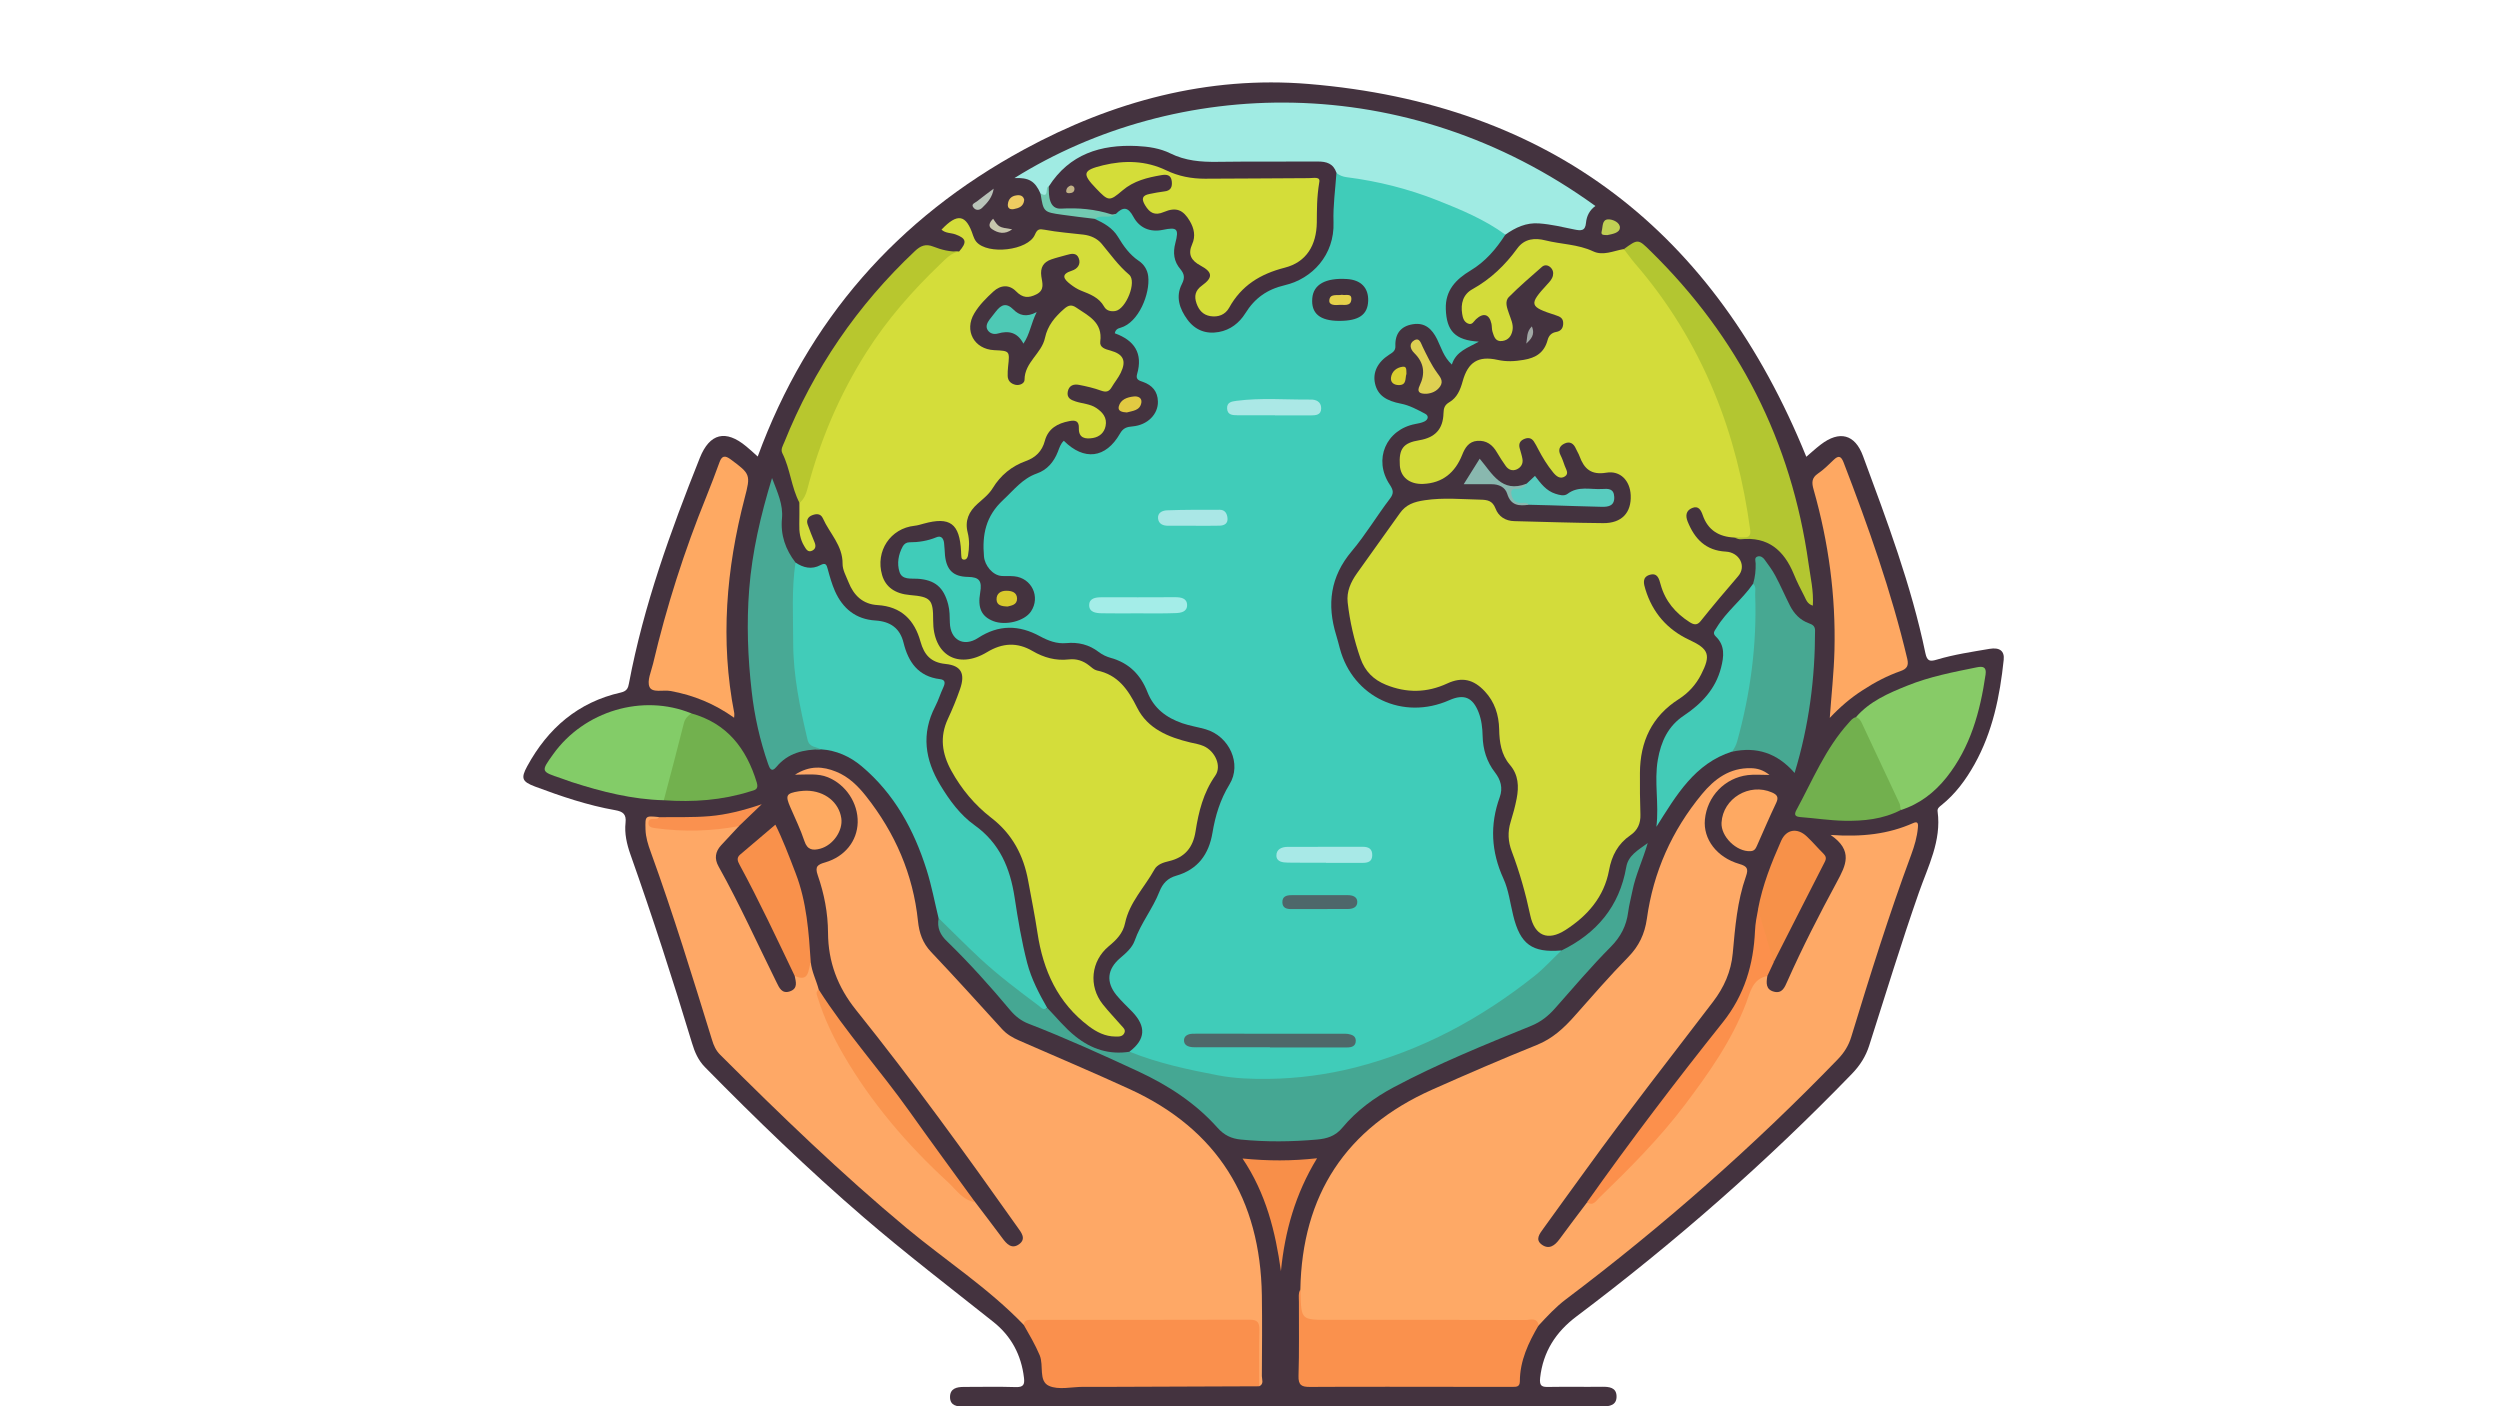 <svg version="1.0" preserveAspectRatio="xMidYMid meet" height="1080" viewBox="0 0 1440 810" zoomAndPan="magnify" width="1920" xmlns:xlink="http://www.w3.org/1999/xlink" xmlns="http://www.w3.org/2000/svg"><defs><clipPath id="bb5af116bf"><path clip-rule="nonzero" d="M 301 47 L 1154.785 47 L 1154.785 810 L 301 810 Z M 301 47"></path></clipPath></defs><g clip-path="url(#bb5af116bf)"><path fill-rule="nonzero" fill-opacity="1" d="M 436.445 262.965 C 465.262 184.418 516.75 125.805 589.812 86.117 C 640.844 58.391 695.77 43.59 753.625 48.355 C 893.387 59.902 987.891 133.594 1040.434 263.102 C 1042.727 261.18 1045.609 258.473 1048.727 256.09 C 1059.535 247.797 1068.469 250.086 1073.098 262.691 C 1086.883 299.949 1100.902 337.113 1109.012 376.16 C 1110.02 381.062 1111.852 381.062 1115.559 379.961 C 1125.5 376.984 1135.809 375.473 1146.023 373.73 C 1151.75 372.77 1154.68 374.922 1154.133 380.055 C 1151.934 401.043 1147.766 421.527 1137.32 440.227 C 1132.328 449.16 1126.324 457.32 1118.262 463.781 C 1116.98 464.789 1115.789 465.66 1116.062 467.445 C 1118.355 484.355 1110.566 498.977 1105.301 514.055 C 1095.086 543.199 1086.105 572.758 1076.668 602.227 C 1074.652 608.551 1071.355 613.684 1066.82 618.402 C 1017.621 669.27 964.574 715.738 908.047 758.27 C 896.184 767.203 888.809 778.523 887.113 793.645 C 886.562 798.688 888.395 798.961 892.289 798.871 C 902.457 798.688 912.672 798.918 922.844 798.777 C 926.922 798.734 930.953 799.191 931.133 804.094 C 931.316 809.457 927.102 810.145 922.75 810.145 C 807.816 810.098 692.883 810.098 577.949 810.098 C 570.438 810.098 562.879 810.281 555.367 810.234 C 551.473 810.234 547.211 809.824 547.211 804.691 C 547.211 799.742 551.059 798.871 555.184 798.871 C 565.168 798.871 575.109 798.641 585.094 798.961 C 589.539 799.102 590.273 797.449 589.812 793.602 C 588.258 780.449 582.484 769.586 572.133 761.383 C 547.027 741.449 521.559 721.926 497.234 700.984 C 465.488 673.625 435.438 644.57 406.074 614.691 C 402.18 610.75 400.121 605.938 398.609 600.852 C 387.57 564.324 375.84 528.078 363.105 492.102 C 361.047 486.234 359.625 480.094 360.312 473.91 C 360.863 468.914 358.754 467.445 354.402 466.668 C 338.508 463.871 323.254 458.695 308.184 453.059 C 300.668 450.215 299.891 448.293 303.691 441.324 C 315.602 419.465 333.012 404.434 357.609 398.891 C 361.09 398.109 361.824 396.277 362.281 393.617 C 370.758 348.707 386.238 305.996 403.098 263.746 C 408.777 249.539 417.984 247.293 429.805 257.098 C 431.957 258.84 434.062 260.812 436.445 262.965 Z M 436.445 262.965" fill="#44333f"></path></g><path fill-rule="nonzero" fill-opacity="1" d="M 867.094 135.152 C 861.781 143.402 855.598 150.688 847.031 155.82 C 838.738 160.816 832.418 167.141 832.785 178 C 833.195 190.605 838.098 195.965 851.793 196.789 C 845.473 200.41 838.691 202.289 836.266 209.988 C 831.547 205.59 830.125 200.184 827.789 195.414 C 824.812 189.414 820.781 185.656 813.82 186.754 C 806.855 187.855 803.465 192.254 803.742 199.312 C 803.879 202.062 802.137 203.07 800.168 204.305 C 793.434 208.613 790.594 214.527 792.012 220.895 C 793.523 227.68 798.426 230.887 807.039 232.535 C 811.848 233.453 816.43 235.973 820.871 238.309 C 823.164 239.5 822.707 241.746 820.324 242.848 C 818.766 243.582 816.934 243.902 815.238 244.223 C 798.336 247.43 790.867 264.707 800.488 279.141 C 802.594 282.352 803.008 284.137 800.488 287.391 C 792.977 297.242 786.609 308.012 778.637 317.453 C 766.223 332.164 764.207 348.16 769.66 365.895 C 770.438 368.414 771.078 370.98 771.766 373.547 C 779.277 401.547 808.094 415.156 834.844 403.289 C 843.227 399.578 848.266 401.641 851.656 410.254 C 853.352 414.609 853.902 419.281 853.992 423.91 C 854.176 431.703 856.328 438.715 861.094 444.898 C 864.438 449.207 865.766 453.883 863.84 459.199 C 858.07 475.145 858.895 490.59 865.996 506.125 C 868.973 512.633 869.844 520.148 871.582 527.207 C 875.613 543.887 882.441 548.883 899.297 547.461 C 899.984 549.797 898.473 551.219 897.008 552.547 C 857.152 588.891 811.254 612.902 757.473 620.922 C 722.34 626.191 688.441 620.785 655.184 609.465 C 653.305 608.824 650.512 608.918 650.648 605.707 C 659.809 598.695 660.312 591.32 652.25 582.84 C 649.184 579.633 645.883 576.652 643.09 573.215 C 636.949 565.656 637.777 558.23 645.152 551.906 C 648.539 549.02 652.113 545.949 653.578 541.824 C 657.105 531.742 663.977 523.449 667.824 513.594 C 669.66 508.875 672.59 505.805 677.445 504.43 C 689.953 500.855 696.32 492.055 698.379 479.684 C 700.031 469.828 702.824 460.574 708.184 451.82 C 715.422 440.043 708.137 424.047 694.441 420.062 C 689.996 418.777 685.371 418.09 680.973 416.578 C 671.812 413.418 664.574 408.008 660.91 398.613 C 657.062 388.762 650.418 381.934 639.973 379 C 637.453 378.312 634.891 377.121 632.875 375.562 C 627.285 371.254 621.055 369.789 614.184 370.43 C 608.641 370.934 603.785 369.055 599.02 366.488 C 586.973 359.891 575.246 359.707 563.383 367.453 C 555 372.906 547.348 368.504 547.121 358.699 C 547.027 355.172 547.074 351.688 546.156 348.16 C 543.594 338.305 538.555 333.996 528.477 333.355 C 524.629 333.129 519.637 334.09 518.125 329.461 C 516.566 324.602 517.438 319.379 520 314.703 C 520.781 313.285 522.156 312.367 523.805 312.367 C 529.164 312.367 534.34 311.543 539.332 309.48 C 542.125 308.289 543.457 310.168 543.777 312.688 C 544.098 315.117 544.098 317.547 544.324 319.973 C 545.242 328.5 549.227 332.164 557.566 332.301 C 564.07 332.395 565.766 334.594 564.574 341.422 C 563.062 350.129 565.305 355.078 572.086 357.734 C 579.188 360.531 590.133 357.781 593.844 352.191 C 599.434 343.805 594.258 332.898 584.133 331.934 C 581.707 331.707 579.277 331.934 576.852 331.754 C 571.719 331.34 567.23 325.703 566.773 320.57 C 565.672 307.969 567.734 297.336 577.859 287.941 C 583.996 282.258 588.898 275.66 597.234 272.727 C 603.145 270.664 607.039 266.082 609.328 260.215 C 610.199 257.969 610.887 255.586 612.766 253.891 C 624.445 265.531 636.906 264.066 645.105 249.766 C 646.984 246.422 649.184 245.871 652.434 245.598 C 661 244.816 667.141 238.586 666.957 231.254 C 666.816 225.434 663.656 221.859 658.344 219.98 C 656.238 219.246 654.039 218.695 654.953 215.535 C 658.48 203.434 653.305 195.965 642.129 191.98 C 642.492 189.777 644.004 189.137 645.473 188.77 C 655.871 185.793 662.559 169.156 661.367 159.121 C 660.953 155.453 658.938 152.246 655.961 150.277 C 650.648 146.699 647.168 141.75 643.961 136.438 C 640.844 131.258 635.852 128.508 630.582 126.078 C 632.918 121.223 638.371 124.246 641.578 121.68 C 648.77 117.281 649.227 117.234 653.898 123.648 C 658.16 129.469 663.43 131.762 670.574 130.203 C 677.355 128.738 679.875 130.844 678.73 137.719 C 677.629 144.41 678.043 150.367 682.301 155.867 C 684.316 158.434 683.262 161.273 682.348 164.07 C 679.277 173.465 682.395 182.676 690.043 187.168 C 697.145 191.336 707.039 190.375 712.672 182.539 C 720.965 170.988 731.5 164.621 744.832 160.082 C 758.848 155.27 766.27 143.812 765.996 128.141 C 765.812 118.473 766.359 108.801 768.695 99.316 C 781.98 100.188 794.855 103.258 807.633 106.695 C 826.555 111.734 844.281 119.848 861.504 129.102 C 864.117 130.523 867.004 131.578 867.094 135.152 Z M 867.094 135.152" fill="#40ccb9"></path><path fill-rule="nonzero" fill-opacity="1" d="M 998.93 309.617 C 990.137 309.203 983.77 305.402 980.793 296.785 C 979.785 293.898 978.363 291.059 974.652 292.617 C 971.172 294.082 970.715 296.969 972.086 300.406 C 976.117 310.398 982.484 317.133 994.074 317.73 C 1001.863 318.141 1006.168 326.117 1001.176 331.891 C 993.801 340.414 986.562 349.027 979.508 357.828 C 977.445 360.395 975.477 359.797 973.188 358.332 C 965.078 353.152 959.168 346.234 956.559 336.793 C 955.641 333.492 954.816 329.734 950.191 331.109 C 945.703 332.484 946.801 336.379 947.762 339.496 C 951.887 352.879 960.316 362.641 973.094 368.598 C 984.457 373.867 985.555 377.352 979.828 388.531 C 976.852 394.398 972.547 399.117 967.047 402.648 C 951.43 412.59 944.695 427.164 944.602 445.223 C 944.555 453.195 944.602 461.168 944.879 469.145 C 945.059 474.23 943.32 478.215 939.105 481.105 C 931.961 486.008 928.34 492.789 926.781 501.406 C 923.941 516.664 914.324 527.617 901.633 535.73 C 891.512 542.191 883.953 539.031 881.434 527.25 C 878.773 514.648 875.293 502.367 870.758 490.359 C 868.652 484.77 868.332 479.227 870.117 473.449 C 871.492 469.004 872.727 464.516 873.598 459.977 C 874.926 453.059 874.699 446.367 869.703 440.547 C 864.664 434.68 863.66 427.484 863.52 420.016 C 863.336 411.812 860.957 404.297 855.23 398.203 C 848.816 391.328 842.129 389.723 833.652 393.664 C 821.879 399.117 810.199 399.254 798.336 394.445 C 791.188 391.559 786.242 386.699 783.629 379.23 C 779.965 368.734 777.492 358.012 776.254 346.965 C 775.566 340.641 778.086 335.234 781.57 330.285 C 789.723 318.691 798.105 307.281 806.262 295.688 C 809.832 290.598 814.461 289.039 820.691 288.125 C 831.5 286.52 842.035 287.574 852.711 287.805 C 856.832 287.895 859.672 288.398 861.414 292.891 C 863.156 297.52 867.141 300.086 872.316 300.176 C 889.355 300.59 906.398 301.184 923.438 301.324 C 934.113 301.414 939.746 295.32 939.289 285.238 C 938.922 276.898 933.332 270.895 925.227 272.27 C 916.477 273.734 912.445 270.023 909.789 262.734 C 909.285 261.27 908.367 259.988 907.773 258.566 C 906.445 255.402 904.199 253.938 900.945 255.586 C 898.199 256.961 897.375 259.254 898.887 262.23 C 899.895 264.203 900.582 266.309 901.312 268.371 C 902.047 270.391 903.832 272.773 901.449 274.375 C 898.703 276.211 896.41 274.332 894.625 272.129 C 891.234 268.008 888.488 263.469 886.012 258.75 C 885.188 257.191 884.41 255.586 883.402 254.121 C 881.844 251.965 879.738 251.965 877.492 253.066 C 875.387 254.121 874.742 255.816 875.293 258.016 C 875.844 260.168 876.578 262.23 876.941 264.387 C 877.402 267.09 876.074 269.242 873.691 270.344 C 871.125 271.488 868.836 270.574 867.277 268.371 C 865.492 265.852 863.797 263.238 862.238 260.582 C 859.719 256.184 856.145 253.523 850.922 253.938 C 846.023 254.305 843.824 257.926 842.219 262.004 C 838.145 272.223 830.906 278.27 819.727 278.73 C 811.848 279.051 806.719 274.742 806.305 268.098 C 805.664 258.473 808.277 255.082 817.527 253.57 C 826.645 252.059 831.227 247.156 831.453 237.988 C 831.547 235.055 832.098 233.27 834.891 231.621 C 839.289 229.055 841.168 224.469 842.496 219.613 C 845.562 208.566 851.426 204.809 862.605 207.285 C 867.734 208.43 872.547 208.156 877.629 207.285 C 884.684 206.141 889.539 203.023 891.418 195.875 C 892.105 193.309 893.664 191.656 896.41 191.199 C 899.297 190.695 900.488 188.727 900.398 185.977 C 900.352 183.316 898.609 182.355 896.227 181.621 C 880.746 176.625 880.426 175.527 891.281 163.703 C 892.656 162.238 894.031 160.77 894.488 158.754 C 894.898 156.922 894.441 155.227 893.023 153.941 C 891.512 152.566 889.586 152.43 888.164 153.711 C 881.707 159.395 875.156 164.984 869.109 171.082 C 866.543 173.695 868.102 177.406 869.156 180.566 C 870.211 183.73 871.812 186.754 871.215 190.191 C 870.621 193.492 868.836 195.965 865.262 196.422 C 861.32 196.93 860.543 193.812 859.672 191.062 C 859.215 189.594 859.398 187.992 859.078 186.48 C 857.887 180.934 854.449 179.926 850.191 183.867 C 848.816 185.148 847.992 187.488 845.426 186.297 C 843.137 185.242 842.586 183.043 842.219 180.844 C 841.258 174.887 842.68 169.57 848.176 166.543 C 858.664 160.723 867.004 152.66 873.965 143.082 C 878.133 137.352 884.18 136.941 890.137 138.453 C 899.25 140.742 908.871 140.652 917.668 144.777 C 923.395 147.48 929.348 144.5 935.164 143.492 C 940.387 145.281 942.68 150.277 945.84 154.035 C 974.148 187.715 992.473 226.488 1003.145 268.969 C 1005.711 279.281 1007.406 289.773 1008.734 300.359 C 1010.199 310.809 1009.926 311.039 998.93 309.617 Z M 998.93 309.617" fill="#d3dc3a"></path><path fill-rule="nonzero" fill-opacity="1" d="M 589.676 763.125 C 569.336 741.953 544.691 726.051 522.246 707.398 C 484.59 676.055 449.457 642.094 414.824 607.543 C 412.398 605.16 411.066 602.18 410.105 598.926 C 398.883 562.629 387.75 526.336 374.789 490.637 C 373.277 486.512 371.949 482.297 371.809 477.758 C 371.625 469.828 371.535 469.828 379.688 470.656 C 378.59 472.855 376.758 474.824 381.523 475.375 C 392.012 476.613 402.41 476.84 412.945 475.648 C 417.113 475.191 421.469 473.312 425.68 475.789 C 422.246 479.5 418.766 483.164 415.328 486.922 C 411.984 490.59 411.391 494.578 413.863 499.023 C 426 520.746 436.219 543.477 447.258 565.746 C 448.816 568.91 450.328 572.621 455 571.016 C 459.719 569.367 458.434 565.562 457.746 562.082 C 463.152 562.219 463.977 556.949 467 554.242 C 467.598 559.789 470.207 564.691 471.582 569.961 C 474.328 582.609 480.012 594.113 486.422 605.16 C 503.832 635.223 526.094 661.344 552.297 684.164 C 555.457 686.914 557.977 690.305 561.688 692.414 C 566.91 699.289 572.133 706.117 577.262 713.035 C 579.781 716.473 582.715 719.773 587.02 716.656 C 591.281 713.539 588.258 709.918 586.102 706.895 C 556.098 664.461 525.59 622.297 493.066 581.742 C 482.438 568.496 477.031 554.016 476.941 537.289 C 476.895 525.922 474.742 514.785 471.031 504.156 C 469.199 498.93 471.078 497.969 475.336 496.73 C 486.699 493.387 493.754 484.402 494.027 473.727 C 494.301 462.543 487.203 451.91 476.848 447.695 C 471.168 445.402 465.262 446.184 457.883 446.23 C 466.496 440.777 474.055 441.418 481.613 444.488 C 488.805 447.375 494.164 452.691 498.883 458.648 C 515.559 479.773 525.957 503.559 528.75 530.504 C 529.438 537.289 531.406 543.152 536.309 548.332 C 550.188 562.953 563.656 577.891 577.215 592.785 C 579.965 595.809 583.355 597.734 587.02 599.34 C 608.273 608.641 629.621 617.668 650.695 627.34 C 701.402 650.574 725.957 690.809 726.828 746.078 C 727.059 761.566 726.918 777.059 726.828 792.594 C 726.828 794.562 728.156 797.082 725.406 798.457 C 723.07 796.168 723.391 793.188 723.348 790.348 C 723.207 783.242 723.207 776.188 723.348 769.082 C 723.438 764.27 721.422 762.254 716.613 762.348 C 709.328 762.438 702 762.348 694.715 762.348 C 664.391 762.348 634.066 762.348 603.738 762.348 C 598.93 762.348 594.258 762.438 589.676 763.125 Z M 589.676 763.125" fill="#fea866"></path><path fill-rule="nonzero" fill-opacity="1" d="M 1017.988 562.172 C 1017.348 566.066 1016.934 570.008 1021.926 571.246 C 1026.602 572.391 1028.02 568.543 1029.441 565.379 C 1038.145 545.766 1047.945 526.703 1058.117 507.867 C 1063.156 498.52 1067.691 489.992 1054.406 480.922 C 1072.594 482.203 1087.707 480.461 1102.094 474.047 C 1105.117 472.672 1104.84 475.238 1104.703 476.797 C 1104.246 482.113 1102.734 487.199 1100.902 492.195 C 1088.074 526.793 1077.082 561.988 1066.316 597.277 C 1064.805 602.27 1062.238 606.352 1058.574 610.152 C 1010.016 660.336 957.75 706.344 902 748.367 C 896.137 752.77 891.188 758.176 886.242 763.492 C 881.434 762.668 876.578 762.484 871.676 762.484 C 835.395 762.531 799.066 762.484 762.789 762.484 C 760.129 762.484 757.473 762.438 754.816 762.348 C 750.234 762.207 747.898 760.238 748.496 755.336 C 748.953 751.164 747.992 746.949 749 742.777 C 750.008 688.379 775.156 649.84 824.859 627.66 C 844.832 618.77 864.941 610.062 885.188 601.906 C 894.211 598.285 900.809 592.188 906.992 585.176 C 917.117 573.766 927.148 562.172 937.824 551.312 C 944.051 544.941 947.352 537.977 948.586 529.27 C 952.297 502.32 963.016 478.355 980.332 457.41 C 987.617 448.613 996.367 442.148 1008.598 442.473 C 1012.215 442.562 1015.516 443.434 1019.227 446.367 C 1014.508 446.367 1010.566 446 1006.766 446.457 C 993.48 448.062 983.312 458.695 982.027 472.031 C 980.93 483.258 988.852 493.891 1001.91 497.648 C 1006.488 498.977 1007.176 500.488 1005.664 504.797 C 1000.625 519.094 999.434 534.125 998.062 549.113 C 997.098 559.652 993.023 568.727 986.746 576.973 C 962.332 609.008 937.41 640.676 913.82 673.348 C 905.527 684.805 897.145 696.262 888.898 707.766 C 886.836 710.652 884.043 714.043 888.164 716.977 C 892.242 719.863 895.543 717.48 898.199 713.859 C 903.422 706.711 908.781 699.699 914.094 692.645 C 916.34 692.094 918.035 690.766 919.684 689.207 C 949.32 660.746 976.621 630.453 996.594 594.16 C 1000.992 586.188 1004.016 577.617 1007.637 569.32 C 1009.605 564.508 1012.352 561.301 1017.988 562.172 Z M 1017.988 562.172" fill="#fea966"></path><path fill-rule="nonzero" fill-opacity="1" d="M 552.434 144.867 C 557.152 139.508 556.602 137.305 550.371 135.016 C 547.715 134.055 544.555 134.418 542.309 132.266 C 551.426 122.641 556.512 123.285 560.543 135.793 C 560.953 137.031 561.551 138.27 562.375 139.277 C 568.926 146.977 592.195 144.316 596.09 135.199 C 597.508 131.898 598.609 131.762 601.816 132.355 C 609.191 133.73 616.703 134.281 624.125 135.152 C 628.246 135.656 632.004 137.352 634.57 140.422 C 639.652 146.52 644.145 152.934 650.371 158.203 C 655.047 162.145 648.539 178.184 642.402 179.148 C 639.793 179.559 637.273 178.965 635.988 176.625 C 633.012 171.309 627.883 169.477 622.703 167.414 C 620.504 166.543 618.398 165.168 616.52 163.703 C 612.766 160.77 610.75 158.02 617.391 155.914 C 620.598 154.902 622.75 152.246 621.332 148.672 C 620.047 145.465 617.16 146.059 614.457 146.84 C 611.48 147.711 608.457 148.398 605.57 149.406 C 600.945 151.008 599.113 154.125 599.801 159.168 C 600.305 162.832 602 167.047 596.914 169.57 C 592.379 171.816 589.035 171.676 585.234 167.781 C 581.34 163.793 576.348 164.07 572.133 167.965 C 568.055 171.723 564.113 175.617 561.23 180.43 C 555.227 190.375 561.047 201.145 572.68 201.695 C 581.66 202.105 581.66 202.105 580.652 211.227 C 580.469 212.969 580.379 214.754 580.422 216.543 C 580.516 219.383 582.254 220.988 584.82 221.629 C 587.34 222.227 590.133 220.805 590.133 218.789 C 590.133 208.66 600.027 203.617 601.906 194.637 C 603.418 187.488 607.68 182.492 612.992 177.863 C 615.422 175.754 617.207 175.344 619.863 177.129 C 626.918 181.941 635.258 185.609 633.746 196.746 C 633.285 200.184 636.676 201.145 639.609 201.922 C 647.074 203.984 648.906 207.789 645.562 214.707 C 644.145 217.688 641.945 220.254 640.297 223.094 C 638.785 225.66 637.09 226.027 634.25 225.02 C 630.125 223.508 625.773 222.5 621.469 221.676 C 618.352 221.078 615.648 222.043 615.008 225.707 C 614.414 229.145 616.75 230.336 619.453 231.207 C 623.438 232.535 627.836 232.582 631.406 234.965 C 635.117 237.438 637.82 240.602 636.812 245.414 C 636.035 249.262 633.285 251.645 629.531 252.289 C 625.18 253.02 621.238 252.426 621.422 246.605 C 621.559 242.391 619.359 241.883 615.879 242.57 C 609.098 243.855 603.695 246.879 601.816 253.984 C 600.258 259.895 596.457 263.562 590.961 265.531 C 582.715 268.512 576.391 273.688 571.812 281.16 C 569.566 284.824 566.176 287.391 563.062 290.188 C 558.07 294.68 555.641 299.855 557.383 306.777 C 558.48 311.082 558.344 315.574 557.566 319.973 C 557.336 321.211 556.559 322.633 554.906 322.312 C 553.578 322.035 553.809 320.617 553.672 319.562 C 553.578 318.922 553.625 318.234 553.578 317.59 C 552.754 301.508 547.211 297.426 531.957 301.645 C 530.262 302.102 528.566 302.652 526.828 302.836 C 512.855 304.301 504.105 317.5 508.09 331.246 C 510.105 338.121 515.512 342.016 524.215 342.75 C 536.172 343.758 537.547 345.316 537.5 357.461 C 537.41 377.211 551.699 385.781 568.512 375.656 C 577.445 370.246 585.922 369.836 594.715 374.969 C 601.219 378.77 608.09 380.695 615.648 379.824 C 620.047 379.32 623.941 380.605 627.379 383.355 C 628.75 384.453 630.219 385.828 631.82 386.195 C 643.961 388.668 649.777 397.195 655 407.641 C 661.047 419.785 673.047 424.645 685.645 427.668 C 688.211 428.266 690.914 428.676 693.297 429.73 C 699.984 432.711 703.832 441.324 699.984 446.777 C 693.113 456.586 690.41 467.539 688.625 478.949 C 687.203 488.023 682.578 493.844 673.414 495.996 C 670.207 496.73 666.543 497.875 664.941 500.855 C 659.262 511.121 650.555 519.734 648.035 531.742 C 646.844 537.562 643.043 541.414 638.691 544.988 C 628.383 553.512 626.875 567.945 635.211 578.488 C 638.508 582.656 642.219 586.461 645.699 590.492 C 646.801 591.777 648.586 593.016 647.625 595.031 C 646.617 597.184 644.371 597.094 642.402 597.047 C 636.586 597 631.684 594.48 627.195 591.137 C 609.281 577.66 600.855 559.012 597.602 537.426 C 596.09 527.391 594.074 517.398 592.242 507.41 C 589.586 492.699 583.078 480.371 570.988 471.066 C 561.457 463.688 553.809 454.57 547.945 443.891 C 542.586 434.129 541.164 424.461 545.977 414.105 C 548.586 408.512 550.969 402.738 552.984 396.918 C 556.055 388.121 553.809 383.355 544.602 382.438 C 536.035 381.566 532.324 377.074 530.215 369.605 C 526.734 357.051 519.086 349.352 505.434 348.523 C 496.961 348.02 491.738 342.934 488.762 335.371 C 487.387 331.891 485.277 328.27 485.324 324.695 C 485.414 314.156 477.855 307.234 474.008 298.617 C 472.68 295.641 470.117 295.871 467.781 296.785 C 465.488 297.656 464.297 299.582 465.215 302.148 C 466.406 305.492 467.688 308.793 469.062 312.047 C 469.977 314.156 470.07 316.078 467.824 317.18 C 465.352 318.371 464.297 316.309 463.246 314.566 C 460.816 310.625 460.266 306.316 460.402 301.781 C 460.496 297.793 460.449 293.809 460.449 289.82 C 469.016 260.812 478.637 232.262 494.945 206.414 C 504.199 191.797 514.23 177.91 526.094 165.352 C 530.629 160.539 535.715 156.188 540.02 151.191 C 543.547 147.207 547.164 144.684 552.434 144.867 Z M 552.434 144.867" fill="#d4dd3a"></path><path fill-rule="nonzero" fill-opacity="1" d="M 458.207 324.008 C 462.742 327.078 467.551 328.176 472.543 325.52 C 475.66 323.871 476.117 325.336 476.805 327.902 C 477.949 332.164 479.188 336.473 480.926 340.461 C 485.414 350.543 492.973 356.727 504.289 357.414 C 512.762 357.965 518.398 361.77 520.461 370.293 C 523.207 381.43 528.98 389.68 541.441 391.191 C 544.602 391.559 544.508 393.438 543.363 395.91 C 541.668 399.531 540.523 403.379 538.691 406.91 C 530.539 422.672 532.781 437.613 541.625 452.23 C 546.938 461.031 553.074 469.418 561.367 475.328 C 575.887 485.688 581.844 500.121 584.41 516.895 C 586.332 529.543 588.441 542.191 591.645 554.609 C 594.074 563.914 598.473 572.301 603.191 580.551 C 600.305 582.52 600.168 582.703 596.547 580.047 C 589.586 575.004 582.898 569.551 576.117 564.234 C 564.438 555.07 554.359 544.207 543.867 533.805 C 542.402 532.383 541.668 530.504 540.617 528.855 C 538.371 519.645 536.629 510.25 533.789 501.223 C 526.508 478.078 515.191 457.227 496.273 441.324 C 489.539 435.688 481.707 432.16 472.773 431.609 C 466.406 431.887 463.887 428.586 462.238 422.582 C 454.266 393.438 454.129 363.695 455.09 333.859 C 455.184 330.422 455.504 326.758 458.207 324.008 Z M 458.207 324.008" fill="#41ccb9"></path><path fill-rule="nonzero" fill-opacity="1" d="M 867.094 135.152 C 855.094 126.398 841.488 120.762 827.836 115.355 C 811.023 108.711 793.617 104.355 775.707 102.066 C 773.461 101.789 771.445 101.012 769.703 99.543 C 763.797 94.777 756.879 94.551 749.688 94.641 C 731.09 94.871 712.535 94.641 693.938 94.734 C 688.074 94.777 682.578 93.816 677.125 91.617 C 665.488 86.895 653.578 84.422 640.844 86.531 C 626.324 88.914 614.641 95.465 606.074 107.473 C 605.066 108.895 604.793 110.727 603.695 112.055 C 602 114.117 600.441 113.844 599.297 111.414 C 596.18 104.312 592.609 102.203 584.316 102.57 C 677.035 44.734 809.375 39.281 918.949 118.656 C 915.605 121.039 913.91 124.43 913.543 128.277 C 913.133 133.184 910.613 132.953 906.809 132.176 C 900.121 130.801 893.48 129.195 886.609 128.691 C 879.098 128.094 872.957 131.027 867.094 135.152 Z M 867.094 135.152" fill="#a0ebe3"></path><path fill-rule="nonzero" fill-opacity="1" d="M 540.66 528.855 C 548.539 536.555 556.281 544.391 564.344 551.906 C 574.973 561.805 586.562 570.512 598.152 579.176 C 599.57 580.227 600.945 582.336 603.234 580.551 C 608.551 586.047 613.312 592.051 619.406 596.91 C 628.75 604.379 638.922 607.633 650.695 605.801 C 667.047 612.398 684.18 616.066 701.449 619.363 C 711.254 621.242 721.332 621.566 730.996 621.426 C 747.625 621.199 764.254 619 780.562 614.875 C 818.996 605.066 853.078 586.645 883.953 562.082 C 889.449 557.727 894.168 552.41 899.297 547.555 C 919.637 537.656 932.785 522.164 936.723 499.434 C 937.867 492.789 943.184 489.902 949.09 485.594 C 946.16 495.676 942.082 504.016 940.297 513.047 C 939.473 517.168 938.371 521.203 937.824 525.328 C 936.816 533.254 933.562 539.578 927.746 545.445 C 916.523 556.719 906.262 568.91 895.68 580.824 C 891.832 585.176 887.617 588.57 882.027 590.859 C 855.23 601.766 828.387 612.629 802.824 626.238 C 791.648 632.195 781.387 639.711 773.277 649.473 C 769.156 654.469 764.254 655.891 758.438 656.395 C 743.867 657.676 729.348 657.812 714.781 656.395 C 709.281 655.844 705.207 653.965 701.266 649.566 C 688.625 635.359 672.863 625.141 655.641 617.121 C 634.797 607.449 613.863 597.965 592.469 589.668 C 588.301 588.066 584.914 585.453 581.934 581.922 C 570.438 568.176 558.48 554.84 545.609 542.328 C 541.578 538.57 539.609 534.402 540.66 528.855 Z M 540.66 528.855" fill="#45a793"></path><path fill-rule="nonzero" fill-opacity="1" d="M 749 742.73 C 749.047 743.375 749.137 744.062 749.137 744.703 C 749.504 760.238 749.504 760.238 765.398 760.238 C 803.191 760.238 840.984 760.191 878.773 760.328 C 881.477 760.328 885.324 758.59 886.242 763.398 C 880.379 773.391 875.477 783.703 875.43 795.664 C 875.43 799.102 873.094 798.824 870.895 798.824 C 862.285 798.824 853.625 798.824 845.016 798.824 C 814.918 798.824 784.82 798.688 754.727 798.871 C 749.777 798.918 747.762 797.953 747.945 792.41 C 748.402 778.25 748.129 764.086 748.176 749.883 C 748.176 747.453 747.715 744.977 749 742.73 Z M 749 742.73" fill="#fa914d"></path><path fill-rule="nonzero" fill-opacity="1" d="M 589.676 763.125 C 590.043 759.918 592.473 760.238 594.668 760.238 C 636.402 760.238 678.133 760.285 719.863 760.148 C 724.398 760.148 725.453 761.844 725.406 766.012 C 725.18 776.828 725.316 787.645 725.316 798.504 C 697.234 798.598 669.199 798.734 641.121 798.824 C 635.395 798.824 629.621 798.824 623.895 798.824 C 617.254 798.824 609.785 800.75 604.242 798.273 C 598.059 795.523 601.312 786.59 598.883 780.676 C 596.273 774.492 592.93 768.855 589.676 763.125 Z M 589.676 763.125" fill="#fa904d"></path><path fill-rule="nonzero" fill-opacity="1" d="M 998.93 309.617 C 1000.719 309.57 1002.457 309.434 1004.246 309.527 C 1007.406 309.664 1008.551 308.426 1008.094 305.125 C 1004.383 277.766 997.832 251.188 987.25 225.66 C 976.027 198.625 960.957 173.969 941.809 151.832 C 939.52 149.176 937.504 146.289 935.348 143.492 C 943.504 137.582 943.547 137.535 950.648 144.547 C 1001.359 194.223 1031.867 254.168 1041.719 324.559 C 1042.816 332.531 1044.738 340.414 1044.191 348.848 C 1040.938 347.883 1040.297 345.316 1039.242 343.301 C 1037.09 339.176 1034.984 335.008 1033.242 330.742 C 1027.609 317.043 1018.445 308.93 1002.688 310.625 C 1001.449 310.762 1000.168 309.984 998.93 309.617 Z M 998.93 309.617" fill="#b3c631"></path><path fill-rule="nonzero" fill-opacity="1" d="M 422.84 413.418 C 411.57 405.352 399.523 400.449 386.285 398.02 C 382.07 397.238 375.656 399.258 374.102 395.637 C 372.59 392.152 375.109 386.746 376.16 382.301 C 383.902 349.395 394.164 317.27 406.898 285.969 C 409.555 279.418 412.031 272.816 414.457 266.172 C 415.879 262.277 417.758 262.324 420.824 264.57 C 432.23 273 432.461 273.414 428.934 286.84 C 418.305 327.719 414.777 368.965 422.934 410.758 C 423.07 411.445 422.934 412.086 422.84 413.418 Z M 422.84 413.418" fill="#fea962"></path><path fill-rule="nonzero" fill-opacity="1" d="M 1053.949 413.508 C 1054.863 400.449 1056.328 387.523 1056.652 374.508 C 1057.43 343.117 1053.262 312.367 1044.695 282.211 C 1043.504 278.09 1043.367 275.293 1047.258 272.68 C 1050.512 270.48 1053.352 267.594 1056.238 264.844 C 1059.031 262.141 1060.5 262.781 1061.871 266.266 C 1076.164 303.387 1089.449 340.824 1098.609 379.598 C 1099.48 383.355 1098.43 385.234 1094.809 386.516 C 1087.066 389.219 1079.828 393.023 1072.957 397.516 C 1065.996 401.961 1059.812 407.277 1053.949 413.508 Z M 1053.949 413.508" fill="#fea862"></path><path fill-rule="nonzero" fill-opacity="1" d="M 458.207 324.008 C 455.914 339.359 456.879 354.758 456.879 370.156 C 456.879 389.129 460.77 407.551 465.121 425.973 C 466.27 430.832 470.207 429.867 472.773 431.656 C 462.922 431.656 453.898 433.672 447.211 441.738 C 444.371 445.176 443.316 442.516 442.445 440.09 C 437.73 426.477 434.566 412.547 432.965 398.203 C 430.719 378.633 429.988 359.02 431.543 339.312 C 433.238 317.957 438.004 297.242 444.691 275.34 C 447.898 283.816 451.152 290.598 450.418 298.617 C 449.5 308.105 452.434 316.539 458.207 324.008 Z M 458.207 324.008" fill="#48a995"></path><path fill-rule="nonzero" fill-opacity="1" d="M 1069.02 413.098 C 1076.945 403.93 1087.754 399.301 1098.566 394.949 C 1111.484 389.723 1125.133 387.113 1138.695 384.363 C 1142.176 383.676 1144.328 384.133 1143.688 388.531 C 1140.57 409.934 1134.984 430.418 1121.242 447.742 C 1114.23 456.539 1105.621 463.184 1094.762 466.621 C 1087.891 455.762 1083.355 443.801 1078.043 432.207 C 1075.113 425.789 1071.586 419.648 1069.02 413.098 Z M 1069.02 413.098" fill="#87cb67"></path><path fill-rule="nonzero" fill-opacity="1" d="M 1009.789 336.242 C 1010.98 332.395 1011.348 328.5 1011.254 324.512 C 1011.207 323.137 1010.336 321.164 1012.398 320.523 C 1014.047 320.02 1015.516 321.074 1016.383 322.312 C 1018.582 325.336 1020.875 328.359 1022.613 331.66 C 1025.637 337.297 1028.156 343.211 1031.043 348.891 C 1033.426 353.52 1036.859 357.188 1041.945 359.02 C 1043.871 359.707 1045.473 360.531 1045.473 363.145 C 1045.473 390.824 1041.992 417.953 1033.699 445.223 C 1023.621 433.672 1011.711 429.914 997.648 432.984 C 997.145 431.426 997.648 429.914 998.062 428.449 C 1005.848 401.137 1010.016 373.316 1008.965 344.859 C 1008.918 341.836 1009.789 339.086 1009.789 336.242 Z M 1009.789 336.242" fill="#47a892"></path><path fill-rule="nonzero" fill-opacity="1" d="M 382.348 460.941 C 364.113 460.48 346.617 456.035 329.391 450.492 C 327.285 449.805 325.223 448.98 323.16 448.293 C 311.48 444.395 311.48 444.395 318.582 434.496 C 336.445 409.477 370.16 399.438 398.195 410.895 C 392.699 425.059 390.453 440.133 385.414 454.434 C 384.59 456.676 384.27 459.152 382.348 460.941 Z M 382.348 460.941" fill="#83cc68"></path><path fill-rule="nonzero" fill-opacity="1" d="M 1009.789 336.242 C 1011.758 338.031 1010.887 340.367 1010.98 342.477 C 1012.031 371.254 1008.277 399.395 1000.582 427.117 C 999.938 429.363 998.977 431.105 997.695 432.895 C 976.074 439.812 965.582 458.051 954.086 476.246 C 955.688 462.957 952.711 450.309 954.91 437.613 C 956.742 427.074 960.82 418.227 969.891 412.18 C 980.105 405.352 988.168 396.918 991.328 384.59 C 992.977 378.176 993.711 371.852 988.352 366.672 C 986.242 364.656 987.57 363.512 988.672 361.676 C 994.441 352.098 1003.512 345.316 1009.789 336.242 Z M 1009.789 336.242" fill="#43cbb7"></path><path fill-rule="nonzero" fill-opacity="1" d="M 552.434 144.867 C 547.668 145.738 544.785 149.129 541.484 152.246 C 525.5 167.551 510.977 184.098 499.113 202.793 C 483.539 227.355 472.27 253.801 464.984 281.938 C 464.16 285.145 462.879 287.621 460.543 289.727 C 455.777 280.699 455.227 270.207 450.648 261.086 C 449.5 258.84 450.969 256.688 451.746 254.762 C 468.695 212.465 493.891 175.801 527.012 144.594 C 530.215 141.57 533.195 140.285 537.547 142.027 C 542.309 143.906 547.258 145.145 552.434 144.867 Z M 552.434 144.867" fill="#b8c72e"></path><path fill-rule="nonzero" fill-opacity="1" d="M 1069.02 413.098 C 1070.898 413.645 1071.812 415.113 1072.547 416.762 C 1079.738 432.066 1086.977 447.422 1094.121 462.773 C 1094.672 463.918 1094.535 465.34 1094.762 466.621 C 1084.504 471.891 1073.371 472.992 1062.148 472.762 C 1053.809 472.578 1045.52 471.297 1037.184 470.656 C 1034.297 470.426 1033.105 469.602 1034.707 466.621 C 1044.055 449.438 1051.473 431.059 1064.895 416.305 C 1066.086 414.977 1067.141 413.508 1069.02 413.098 Z M 1069.02 413.098" fill="#72b04e"></path><path fill-rule="nonzero" fill-opacity="1" d="M 467 554.289 C 465.352 558.598 466.312 565.977 457.746 562.125 C 447.441 540.633 437.363 519.047 426 498.105 C 424.812 495.953 424.168 494.074 426.324 492.238 C 433.055 486.512 439.789 480.781 446.617 475.008 C 450.508 482.66 454.402 492.836 458.297 503.008 C 464.664 519.508 465.855 536.875 467 554.289 Z M 467 554.289" fill="#f9914b"></path><path fill-rule="nonzero" fill-opacity="1" d="M 382.348 460.941 C 386.238 446.137 390.227 431.336 393.938 416.441 C 394.621 413.781 396.273 412.363 398.148 410.895 C 418.766 416.578 429.941 431.105 435.898 450.719 C 437.18 454.98 434.566 455.074 432.094 455.852 C 415.879 460.984 399.25 462.133 382.348 460.941 Z M 382.348 460.941" fill="#72b14e"></path><path fill-rule="nonzero" fill-opacity="1" d="M 1017.988 562.172 C 1009.375 563.82 1008.141 571.566 1005.758 577.801 C 997.465 599.477 984.227 618.172 970.438 636.457 C 955.781 655.844 938.602 673.027 921.195 689.895 C 919.27 691.773 917.668 694.887 914.094 692.504 C 939.105 657.125 965.355 622.664 992.383 588.797 C 1004.887 573.078 1010.016 555.48 1010.887 536.141 C 1011.07 531.879 1011.852 527.848 1012.676 523.723 C 1013.133 523.723 1013.773 523.723 1013.867 524.043 C 1017.715 533.805 1021.516 543.566 1021.699 554.242 C 1020.414 556.855 1019.227 559.516 1017.988 562.172 Z M 1017.988 562.172" fill="#fc904c"></path><path fill-rule="nonzero" fill-opacity="1" d="M 1021.652 554.199 C 1018.629 544.023 1015.652 533.852 1012.629 523.676 C 1015.195 509.883 1020.324 497.004 1025.957 484.266 C 1028.891 477.668 1035.211 476.613 1040.664 481.746 C 1044.055 484.906 1047.031 488.48 1050.328 491.734 C 1051.793 493.203 1052.07 494.438 1051.109 496.363 C 1041.215 515.656 1031.457 534.949 1021.652 554.199 Z M 1021.652 554.199" fill="#f79149"></path><path fill-rule="nonzero" fill-opacity="1" d="M 561.688 692.461 C 554.543 691.359 550.738 685.266 546.113 681.004 C 522.66 659.465 502.043 635.449 485.965 607.77 C 479.871 597.277 474.605 586.367 471.031 574.684 C 470.48 572.941 469.613 571.336 471.582 570.008 C 487.293 594.664 506.945 616.387 523.848 640.172 C 536.309 657.723 549.043 675.047 561.688 692.461 Z M 561.688 692.461" fill="#fa954f"></path><path fill-rule="nonzero" fill-opacity="1" d="M 715.695 667.301 C 730.539 668.766 743.961 668.766 758.617 667.164 C 746.113 687.695 740.066 709.23 737.82 732.191 C 734.66 709.508 729.301 687.555 715.695 667.301 Z M 715.695 667.301" fill="#f88f49"></path><path fill-rule="nonzero" fill-opacity="1" d="M 991.602 473.863 C 992.379 459.84 1007.637 450.766 1020.645 456.449 C 1023.578 457.73 1024.676 459.152 1023.074 462.496 C 1019.18 470.656 1015.652 478.949 1011.988 487.199 C 1011.254 488.848 1010.52 490.176 1008.277 490.27 C 1000.262 490.727 991.145 481.836 991.602 473.863 Z M 991.602 473.863" fill="#fea962"></path><path fill-rule="nonzero" fill-opacity="1" d="M 464.48 455.441 C 475.199 455.531 483.262 462.223 484.59 471.297 C 485.645 478.445 479.871 486.832 472.453 488.848 C 468.191 489.992 465.031 489.629 463.336 484.449 C 461.137 477.805 458.023 471.434 455.227 464.973 C 452.25 458.098 452.801 456.953 460.266 455.762 C 462.008 455.484 463.793 455.484 464.48 455.441 Z M 464.48 455.441" fill="#feaa61"></path><path fill-rule="nonzero" fill-opacity="1" d="M 879.324 278.594 C 880.93 277.078 882.484 275.613 884.137 274.102 C 887.48 278.453 890.594 282.719 895.953 284.414 C 898.336 285.145 900.945 285.969 902.961 284.414 C 909.145 279.738 916.109 282.074 922.797 281.664 C 926.277 281.434 929.578 281.297 929.805 286.199 C 930.035 291.332 926.555 291.973 922.844 291.93 C 912.949 291.746 903.055 291.332 893.16 291.059 C 888.992 290.922 884.777 290.875 880.609 290.738 C 877.082 289.406 871.949 292.066 870.117 286.293 C 869.156 283.266 868.652 281.113 872.867 281.02 C 875.246 280.883 877.492 280.289 879.324 278.594 Z M 879.324 278.594" fill="#58ccbf"></path><path fill-rule="nonzero" fill-opacity="1" d="M 425.637 475.832 C 409.785 478.812 393.844 479.227 377.855 477.07 C 375.75 476.797 373.414 476.566 373.504 474.047 C 373.641 469.969 378.223 472.992 379.645 470.699 C 389.355 470.562 399.066 470.93 408.73 470.105 C 418.352 469.281 427.789 466.941 438.781 463.23 C 433.516 468.273 429.574 472.031 425.637 475.832 Z M 425.637 475.832" fill="#fa914f"></path><path fill-rule="nonzero" fill-opacity="1" d="M 589.492 197.938 C 586.012 191.336 580.926 190.328 574.742 192.117 C 572.5 192.758 570.16 192.117 568.879 190.102 C 567.551 187.945 568.695 185.836 570.023 184.004 C 571.215 182.402 572.5 180.934 573.688 179.332 C 576.711 175.434 579.645 174.199 583.766 178.32 C 586.973 181.574 591.141 182.996 597.145 179.742 C 593.754 186.523 593.25 192.438 589.492 197.938 Z M 589.492 197.938" fill="#4ec9b5"></path><path fill-rule="nonzero" fill-opacity="1" d="M 821.699 226.809 C 817.438 226.945 816.016 225.617 817.758 222.043 C 821.102 215.074 820.23 208.844 814.598 203.344 C 812.215 201.008 811.48 197.891 814.551 196.059 C 817.711 194.18 818.492 197.844 819.453 199.77 C 821.973 204.902 824.398 210.082 827.789 214.754 C 829.438 217.047 831.594 219.383 829.578 222.5 C 827.562 225.523 824.445 226.578 821.699 226.809 Z M 821.699 226.809" fill="#ded052"></path><path fill-rule="nonzero" fill-opacity="1" d="M 879.324 278.594 C 878.73 280.289 877.172 280.656 875.797 281.344 C 873.918 282.258 870.027 280.289 870.531 284.457 C 870.941 287.758 873.004 290.094 876.941 289.684 C 878.227 289.547 879.645 289.547 880.609 290.738 C 875.02 291.516 870.254 291.332 868.148 284.414 C 867.004 280.609 863.293 278.867 859.125 278.914 C 854.129 278.957 849.137 278.914 843.09 278.914 C 846.617 273.32 849.367 268.875 852.297 264.203 C 859.445 272.59 864.895 284.273 879.324 278.594 Z M 879.324 278.594" fill="#89b8af"></path><path fill-rule="nonzero" fill-opacity="1" d="M 599.344 111.414 C 604.703 114.531 601.68 107.746 604.105 107.383 C 604.887 107.887 605.344 108.574 605.664 109.445 C 608.824 118.93 610.887 120.305 620.367 118.012 C 624.262 117.098 627.699 117.141 631.043 119.297 C 634.613 121.586 639.242 120.719 642.816 123.145 C 639.379 126.492 634.293 123.145 630.723 126.078 C 624.445 125.301 618.125 124.613 611.848 123.695 C 601.035 122.184 601.035 122.094 599.344 111.414 Z M 599.344 111.414" fill="#72cab1"></path><path fill-rule="nonzero" fill-opacity="1" d="M 649.043 237.578 C 646.48 237.438 643.684 236.891 644.418 234.094 C 645.473 230.062 649.273 228.777 653.074 228.367 C 655.41 228.09 657.887 229.098 657.426 231.941 C 656.648 236.57 652.344 236.613 649.043 237.578 Z M 649.043 237.578" fill="#e2ca42"></path><path fill-rule="nonzero" fill-opacity="1" d="M 580.422 349.352 C 576.895 349.258 574.102 348.664 574.012 345.316 C 573.918 341.879 576.391 340.277 579.645 340.277 C 582.668 340.277 585.738 341.102 585.828 344.723 C 585.875 348.48 582.531 348.754 580.422 349.352 Z M 580.422 349.352" fill="#d9ca2d"></path><path fill-rule="nonzero" fill-opacity="1" d="M 810.109 215.395 C 809.238 217.824 810.43 221.859 805.664 221.812 C 802.871 221.766 800.809 220.301 801.223 217.367 C 801.77 213.699 804.656 211.637 808 211.227 C 810.52 210.906 809.969 213.516 810.109 215.395 Z M 810.109 215.395" fill="#dbcf30"></path><path fill-rule="nonzero" fill-opacity="1" d="M 925.773 135.426 C 924.125 135.246 921.883 135.75 922.57 133.227 C 923.301 130.66 922.66 126.535 926.234 126.355 C 929.027 126.215 933.289 128.277 933.059 131.211 C 932.875 134.234 928.613 134.832 925.773 135.426 Z M 925.773 135.426" fill="#c0d054"></path><path fill-rule="nonzero" fill-opacity="1" d="M 572.359 108.664 C 571.629 113.613 568.789 116.777 565.672 119.754 C 564.207 121.129 562.328 121.312 560.953 119.848 C 558.895 117.648 561.457 116.961 562.648 116.043 C 565.809 113.523 569.109 111.094 572.359 108.664 Z M 572.359 108.664" fill="#b9c3b9"></path><path fill-rule="nonzero" fill-opacity="1" d="M 589.953 115.082 C 589.629 119.02 586.789 119.891 583.949 120.441 C 582.027 120.809 580.285 120.121 580.516 117.691 C 580.789 114.715 582.531 112.879 585.555 112.516 C 587.754 112.191 589.449 112.836 589.953 115.082 Z M 589.953 115.082" fill="#eecc61"></path><path fill-rule="nonzero" fill-opacity="1" d="M 572.039 125.988 C 575.246 130.891 575.246 130.891 583.035 132.082 C 578.82 135.246 574.879 134.328 571.352 131.945 C 569.062 130.387 569.797 128.188 572.039 125.988 Z M 572.039 125.988" fill="#c8c7ad"></path><path fill-rule="nonzero" fill-opacity="1" d="M 879.141 197.938 C 879.781 194.684 879.141 191.152 882.348 187.992 C 884.457 193.031 881.57 195.508 879.141 197.938 Z M 879.141 197.938" fill="#a1a8a5"></path><path fill-rule="nonzero" fill-opacity="1" d="M 642.77 123.191 C 641.898 123.285 640.938 123.742 640.156 123.465 C 630.676 120.441 621.238 119.617 611.16 120.168 C 604.383 120.535 604.016 113.109 604.105 107.383 C 616.016 88.73 634.02 83.137 654.863 84.102 C 661.457 84.422 668.148 85.383 674.148 88.363 C 682.758 92.625 691.785 93.359 701.176 93.219 C 720.414 92.945 739.652 93.176 758.895 93.039 C 764.023 92.992 768.055 94.184 769.797 99.543 C 769.156 109.031 767.781 118.516 768.102 127.957 C 768.789 146.93 755.688 160.633 740.113 164.254 C 729.758 166.684 722.703 171.77 717.301 180.477 C 713.816 186.02 708.688 190.055 702 191.246 C 694.625 192.574 688.395 190.145 683.949 184.098 C 679.414 177.91 677.035 170.898 680.742 163.656 C 682.621 160.035 682.211 157.793 679.828 154.949 C 676.164 150.598 675.523 145.648 676.988 140.055 C 679.188 131.668 677.996 130.707 669.75 132.402 C 662.375 133.914 656.281 131.258 652.848 124.887 C 649.777 119.113 646.938 118.977 642.77 123.191 Z M 642.77 123.191" fill="#44303f"></path><path fill-rule="nonzero" fill-opacity="1" d="M 731.5 603.234 C 717.988 603.234 704.52 603.234 691.004 603.234 C 689.676 603.234 688.348 603.281 687.02 603.188 C 684.41 603.004 681.891 602.086 681.98 599.109 C 682.074 596.59 684.316 595.582 686.746 595.441 C 687.617 595.398 688.531 595.398 689.402 595.398 C 717.301 595.398 745.152 595.398 773.047 595.441 C 774.148 595.441 775.293 595.352 776.348 595.535 C 778.59 595.945 780.883 596.59 780.93 599.383 C 780.973 602.637 778.547 603.324 775.934 603.324 C 766.637 603.371 757.336 603.324 748.082 603.324 C 742.539 603.324 737.043 603.324 731.5 603.324 C 731.5 603.324 731.5 603.281 731.5 603.234 Z M 731.5 603.234" fill="#4e6869"></path><path fill-rule="nonzero" fill-opacity="1" d="M 771.445 184.828 C 760.27 184.828 755.137 180.566 755.871 171.816 C 756.512 163.84 763.52 159.945 775.891 160.723 C 783.906 161.227 788.305 165.766 788.074 173.281 C 787.801 181.301 782.715 184.828 771.445 184.828 Z M 771.445 184.828" fill="#41323f"></path><path fill-rule="nonzero" fill-opacity="1" d="M 655.137 353.289 C 648.266 353.289 641.441 353.383 634.57 353.246 C 631.18 353.199 627.195 352.648 627.379 348.34 C 627.516 344.582 631.086 344.035 634.43 344.035 C 648.586 344.078 662.742 344.035 676.895 343.988 C 680.242 343.988 683.676 344.539 683.766 348.434 C 683.859 352.465 680.148 353.062 677.035 353.152 C 669.75 353.43 662.422 353.289 655.137 353.289 Z M 655.137 353.289" fill="#a4ede8"></path><path fill-rule="nonzero" fill-opacity="1" d="M 763.75 496.914 C 756.422 496.914 749.137 497.004 741.809 496.867 C 738.922 496.824 735.301 496.457 735.211 492.883 C 735.117 489.168 738.281 487.793 741.715 487.793 C 756.098 487.75 770.484 487.793 784.914 487.75 C 788.305 487.75 790.5 488.895 790.41 492.699 C 790.32 496.227 788.027 497.004 785.004 497.004 C 777.906 496.961 770.852 497.004 763.75 497.004 C 763.75 496.914 763.75 496.914 763.75 496.914 Z M 763.75 496.914" fill="#a8e9e7"></path><path fill-rule="nonzero" fill-opacity="1" d="M 734.434 239.18 C 727.148 239.18 719.863 239.18 712.582 239.18 C 709.832 239.18 706.992 238.953 706.809 235.332 C 706.625 231.758 709.281 231.254 712.125 230.887 C 726.414 229.008 740.754 230.289 755.047 230.152 C 757.887 230.105 760.957 231.297 761 235.055 C 761.047 239.18 757.887 239.227 754.91 239.273 C 748.082 239.273 741.211 239.273 734.387 239.273 C 734.434 239.18 734.434 239.18 734.434 239.18 Z M 734.434 239.18" fill="#abe8e6"></path><path fill-rule="nonzero" fill-opacity="1" d="M 687.387 302.836 C 682.531 302.836 677.723 302.836 672.863 302.836 C 669.934 302.836 667.414 301.828 667.047 298.711 C 666.637 295.227 669.703 294.035 672.223 293.945 C 682.348 293.578 692.473 293.625 702.551 293.625 C 705.574 293.625 706.762 295.73 707.039 298.391 C 707.359 301.598 705.16 302.699 702.551 302.789 C 697.512 302.926 692.473 302.836 687.387 302.836 Z M 687.387 302.836" fill="#aae7e6"></path><path fill-rule="nonzero" fill-opacity="1" d="M 759.855 515.613 C 765.398 515.613 770.895 515.613 776.438 515.613 C 779.141 515.613 781.707 516.574 781.797 519.324 C 781.938 522.578 779.234 523.586 776.301 523.586 C 765.492 523.586 754.68 523.586 743.824 523.633 C 741.164 523.633 738.785 523.082 738.645 519.875 C 738.508 516.254 741.074 515.613 744.008 515.613 C 749.273 515.613 754.586 515.613 759.855 515.613 Z M 759.855 515.613" fill="#4e676a"></path><path fill-rule="nonzero" fill-opacity="1" d="M 759.902 105 C 758.391 114.027 758.574 121.082 758.48 128.188 C 758.297 141.156 752.57 150.965 740.066 154.172 C 725.91 157.793 715.055 164.438 707.953 177.312 C 705.754 181.254 701.723 182.859 697.098 182.078 C 692.977 181.391 690.594 178.688 689.219 174.84 C 687.707 170.578 688.441 167.277 692.332 164.48 C 698.746 159.855 698.562 156.781 691.508 152.98 C 686.148 150.094 684.043 146.52 686.699 140.605 C 688.762 136.023 687.797 131.531 685.324 127.316 C 681.523 120.855 677.492 119.113 670.438 122.094 C 665.215 124.336 662.285 122.734 659.582 118.242 C 657.383 114.574 657.84 112.559 662.102 111.734 C 664.941 111.184 667.734 110.59 670.574 110.27 C 674.422 109.902 675.34 107.656 674.926 104.312 C 674.469 100.555 671.766 100.414 669.016 100.875 C 660.91 102.25 653.074 104.129 646.523 109.719 C 639.012 116.133 638.461 115.949 631.453 108.664 C 623.117 100.004 623.574 98.078 635.395 95.191 C 647.715 92.211 660.039 92.488 671.676 98.078 C 678.867 101.562 686.285 102.938 694.074 102.938 C 713.957 102.891 733.883 102.707 753.762 102.613 C 756.742 102.613 760.68 101.516 759.902 105 Z M 759.902 105" fill="#d4dd39"></path><path fill-rule="nonzero" fill-opacity="1" d="M 616.84 106.832 C 618.031 106.922 618.902 107.609 618.902 108.758 C 618.902 110.68 617.48 111.23 615.879 111.277 C 615.055 111.324 614 111.094 614.137 109.949 C 614.277 108.344 615.285 107.289 616.84 106.832 Z M 616.84 106.832" fill="#c3b386"></path><path fill-rule="nonzero" fill-opacity="1" d="M 772.957 169.797 C 775.062 170.348 778.73 168.652 778.363 172.594 C 777.996 176.672 774.055 175.391 771.492 175.617 C 769.246 175.801 765.492 175.984 765.672 173.098 C 765.949 168.836 770.254 170.395 772.957 169.797 Z M 772.957 169.797" fill="#e5d14b"></path></svg>